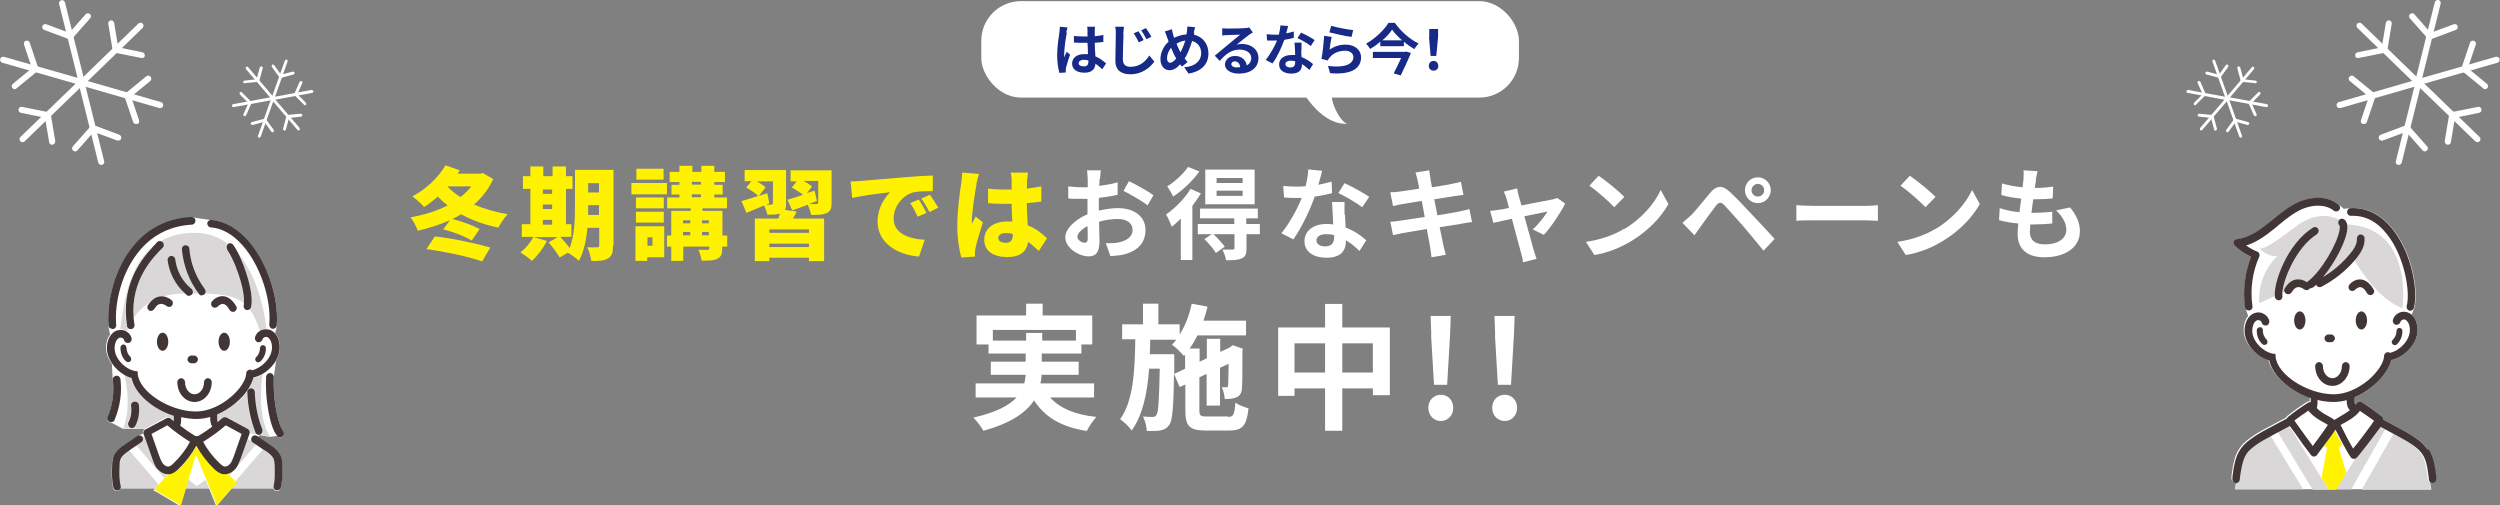 <?xml version="1.0" encoding="UTF-8"?>
<svg id="_レイヤー_2" data-name="レイヤー 2" xmlns="http://www.w3.org/2000/svg" viewBox="0 0 110.39 22.32">
  <rect x="0" y="0" width="110.39" height="22.32" fill="#808080" stroke="none"/>
  <defs>
    <style>
      .cls-1, .cls-2 {
        fill: none;
      }

      .cls-1, .cls-2, .cls-3, .cls-4, .cls-5, .cls-6, .cls-7, .cls-8 {
        stroke-width: 0px;
      }

      .cls-2 {
        stroke: #f7f8c9;
        stroke-linecap: round;
        stroke-linejoin: round;
      }

      .cls-3 {
        fill: #413635;
      }

      .cls-4 {
        fill: #172a88;
      }

      .cls-5 {
        fill: #d9d7d7;
      }

      .cls-6 {
        fill: #fff200;
      }

      .cls-7 {
        fill: #fff;
      }

      .cls-8 {
        fill: #fff300;
      }
    </style>
  </defs>
  <g id="_ガイド" data-name="ガイド">
    <g>
      <path class="cls-6" d="m21.78,7.9c-.2.45-.49.82-.85,1.13.44.19.95.34,1.49.43-.14.14-.33.42-.41.59-.61-.12-1.16-.32-1.65-.59-.12.08-.25.15-.39.21.42.1.9.28,1.21.44l-.35.51c-.3-.18-.83-.39-1.26-.49l.3-.41c-.44.2-.92.35-1.42.47-.06-.17-.2-.44-.32-.59.59-.11,1.15-.28,1.64-.53-.16-.12-.3-.25-.44-.39-.2.18-.4.33-.6.46-.11-.13-.37-.36-.52-.47.58-.3,1.14-.82,1.46-1.37l.63.22c-.03.05-.06.1-.1.15h1.01l.11-.03.45.26Zm-2.58,2.54c.82.09,1.78.3,2.45.49l-.36.61c-.62-.21-1.64-.43-2.46-.54l.37-.56Zm.56-2.2c.16.17.35.32.57.46.19-.14.35-.3.48-.47h-1.05Z"/>
      <path class="cls-6" d="m27.07,10.85c0,.3-.05.46-.22.56-.17.1-.41.12-.74.11-.02-.17-.1-.45-.18-.6.16.01.38,0,.44,0,.07,0,.09-.02.09-.09v-.77h-.52c-.05.52-.16,1.07-.38,1.46-.1-.11-.35-.29-.49-.36l-.36.21c-.09-.18-.31-.46-.49-.67l.41-.23h-1.07l.59.17c-.16.32-.43.67-.66.88-.12-.11-.37-.29-.51-.38.23-.17.45-.43.57-.68h-.51v-.56h.38v-1.56h-.33v-.56h.33v-.43h.57v.43h.41v-.43h.59v.43h.29v.56h-.29v1.56h.24v.56h-.49c.14.15.3.33.41.49.22-.54.24-1.27.24-1.82v-1.63h1.7v3.33Zm-3.1-2.48v.19h.41v-.19h-.41Zm0,.86h.41v-.2h-.41v.2Zm0,.69h.41v-.21h-.41v.21Zm2.48-.42v-.44h-.48v.08c0,.11,0,.23,0,.35h.49Zm-.48-1.41v.41h.48v-.41h-.48Z"/>
      <path class="cls-6" d="m29.45,8.58h-1.57v-.5h1.57v.5Zm-.12,2.78h-.75v.16h-.52v-1.53h1.27v1.37Zm-.02-2.16h-1.23v-.48h1.23v.48Zm-1.23.15h1.23v.48h-1.23v-.48Zm1.22-1.42h-1.2v-.48h1.2v.48Zm-.71,2.55v.37h.22v-.37h-.22Zm3.51.41h-.21v.08c0,.25-.05.38-.22.46-.17.08-.39.08-.69.08-.02-.15-.08-.35-.14-.48.15,0,.34,0,.4,0,.06,0,.08-.02.08-.07v-.07h-1.15v.63h-.53v-.63h-.19v-.49h.19v-1.09h.86v-.11h-1.04v-.48h.54v-.13h-.35v-.43h.35v-.12h-.43v-.45h.43v-.27h.57v.27h.4v-.27h.57v.27h.47v.45h-.47v.12h.37v.43h-.37v.13h.56v.48h-1.08v.11h.88v1.09h.21v.49Zm-1.94-1.16v.13h.32v-.13h-.32Zm0,.66h.32v-.15h-.32v.15Zm.39-2.24h.4v-.12h-.4v.12Zm0,.56h.4v-.13h-.4v.13Zm.45,1.02v.13h.3v-.13h-.3Zm.3.66v-.15h-.3v.15h.3Z"/>
      <path class="cls-6" d="m35.18,9.34c-.05.11-.11.21-.17.31h1.38v1.88h-.67v-.15h-1.75v.15h-.64v-1.88h1.04c.03-.08.05-.15.07-.22-.15.05-.33.05-.56.05-.02-.12-.08-.28-.14-.41-.27.12-.54.23-.78.33l-.22-.52c.19-.05.46-.14.74-.23-.11-.11-.35-.27-.53-.37l.23-.28h-.3v-.49h1.83v1.46c0,.13-.01.23-.05.3l.53.07Zm-1.35-.3h.23s.07-.02.07-.06v-.97h-.71c.15.08.3.18.39.26l-.3.38.37-.12.09.45-.14.06Zm1.89,1.09h-1.75v.15h1.75v-.15Zm0,.78v-.15h-1.75v.15h1.75Zm1-1.95c0,.25-.05.37-.22.45-.17.08-.39.08-.68.08-.03-.14-.09-.32-.15-.45-.24.09-.48.18-.69.25l-.21-.47c.19-.05.43-.13.69-.22-.13-.11-.34-.23-.5-.32l.22-.27h-.27v-.49h1.81v1.44Zm-.66-.08l-.34.13c.13,0,.29,0,.33,0,.05,0,.08-.02.08-.07v-.95h-.65c.15.08.29.17.38.24l-.23.3c.11-.04.23-.08.34-.11l.1.45Z"/>
      <path class="cls-6" d="m38.02,7.99c.41-.04,1.08-.09,1.89-.16.44-.04.96-.07,1.28-.08v.69c-.23,0-.6,0-.84.05-.48.11-.89.62-.89,1.15,0,.65.61.9,1.37.95l-.25.74c-.98-.08-1.83-.61-1.83-1.55,0-.6.32-1.07.56-1.29-.38.04-1.16.13-1.68.25l-.07-.73c.18,0,.37-.01.45-.02Zm2.89,1.41l-.39.17c-.12-.26-.19-.4-.33-.6l.38-.16c.11.16.26.43.34.59Zm.52-.23l-.39.19c-.13-.25-.21-.39-.36-.59l.38-.17c.11.16.28.41.37.57Z"/>
      <path class="cls-6" d="m43.12,8.13c-.05.23-.21,1.26-.21,1.67,0,.01,0,.08,0,.1.05-.13.11-.21.17-.34l.32.26c-.13.4-.26.84-.32,1.1-.01.06-.03.16-.03.21,0,.05,0,.13,0,.2l-.6.04c-.09-.3-.18-.82-.18-1.42,0-.67.12-1.5.17-1.83.02-.13.04-.34.05-.5l.74.06c-.04.1-.1.37-.12.45Zm2.23-.21c0,.08,0,.23-.01.41.23-.03.44-.06.64-.1v.67c-.2.03-.41.05-.64.07,0,.41.03.72.04.98.38.15.65.38.85.57l-.36.56c-.16-.15-.32-.29-.47-.4-.06.41-.33.67-.91.67-.62,0-1.03-.26-1.03-.76s.41-.81,1.02-.81c.08,0,.15,0,.22,0-.01-.23-.03-.5-.03-.78-.08,0-.17,0-.25,0-.26,0-.53,0-.79-.03v-.64c.25.03.52.04.79.04.08,0,.16,0,.25,0,0-.21,0-.37,0-.45,0-.07-.02-.21-.04-.3h.76c-.01.08-.02.2-.03.3Zm-.93,2.8c.21,0,.3-.11.3-.36v-.03c-.1-.03-.19-.04-.3-.04-.21,0-.34.08-.34.22,0,.15.15.21.34.21Z"/>
      <path class="cls-7" d="m48.55,7.9c0,.1,0,.2-.01.31.29-.04.58-.09.81-.16v.55c-.24.06-.54.1-.83.14,0,.13,0,.27,0,.4v.16c.3-.07.6-.11.85-.11.68,0,1.21.35,1.21.96,0,.52-.27.91-.97,1.09-.2.04-.4.06-.58.07l-.2-.57c.2,0,.39,0,.54-.03.36-.07.64-.24.64-.56,0-.3-.26-.48-.65-.48-.27,0-.56.04-.83.12,0,.35.02.69.02.84,0,.55-.19.69-.48.69-.43,0-1.03-.37-1.03-.84,0-.38.44-.79.98-1.02,0-.11,0-.21,0-.31v-.37c-.08,0-.16,0-.23,0-.3,0-.47,0-.62-.02v-.53c.25.03.44.04.6.04.08,0,.17,0,.26,0,0-.15,0-.28,0-.36,0-.09-.02-.31-.03-.39h.61c-.01.08-.03.27-.04.38Zm-.66,2.82c.08,0,.14-.04.14-.19,0-.11,0-.31-.01-.55-.27.15-.45.33-.45.48,0,.14.21.26.32.26Zm3.04-2.1l-.26.45c-.21-.18-.79-.51-1.06-.64l.24-.43c.34.16.85.45,1.08.62Z"/>
      <path class="cls-7" d="m53.03,8.53c-.11.19-.24.37-.38.56v2.39h-.51v-1.83c-.13.13-.26.26-.4.36-.04-.11-.17-.41-.25-.54.39-.27.82-.7,1.08-1.13l.46.2Zm-.07-.96c-.29.41-.74.84-1.16,1.11-.05-.12-.18-.34-.26-.45.34-.21.73-.57.92-.86l.5.2Zm2.68,2.77h-.6v.63c0,.24-.04.37-.22.44-.16.08-.38.08-.68.08-.02-.14-.1-.34-.16-.47.19,0,.39,0,.45,0,.06,0,.08-.02.08-.07v-.61h-.93c.18.17.39.4.5.55l-.39.28c-.1-.17-.32-.43-.51-.61l.33-.22h-.62v-.45h1.61v-.25h-1.51v-.43h2.55v.43h-.51v.25h.6v.45Zm-.24-1.32h-2.18v-1.53h2.18v1.53Zm-.53-1.16h-1.15v.22h1.15v-.22Zm0,.56h-1.15v.23h1.15v-.23Z"/>
      <path class="cls-7" d="m58.2,8.16c.22-.04.42-.09.6-.14l.02.51c-.2.05-.48.11-.77.15-.21.62-.59,1.39-.94,1.89l-.53-.27c.35-.43.71-1.08.9-1.56-.08,0-.15,0-.23,0-.18,0-.36,0-.55-.02l-.04-.51c.19.02.42.03.59.03.13,0,.26,0,.4-.02.06-.24.11-.51.12-.74l.61.06c-.04.14-.09.37-.16.6Zm1.19,1.33c0,.13.02.34.03.56.38.14.69.36.91.56l-.3.47c-.15-.14-.35-.33-.6-.47v.04c0,.41-.22.73-.85.73-.55,0-.98-.24-.98-.73,0-.43.36-.76.97-.76.11,0,.2,0,.3.02-.02-.33-.04-.72-.05-.99h.55c-.01.19,0,.37,0,.56Zm-.88,1.39c.3,0,.4-.17.4-.41v-.09c-.11-.03-.23-.04-.36-.04-.26,0-.42.11-.42.27,0,.16.14.27.38.27Zm.58-2.35l.28-.44c.32.14.86.44,1.09.6l-.31.46c-.26-.2-.76-.49-1.06-.63Z"/>
      <path class="cls-7" d="m62.49,7.62l.62-.1c.01.09.03.24.05.34,0,.06.04.21.07.41.38-.06.71-.11.87-.15.14-.03.31-.06.41-.09l.11.58c-.1,0-.27.04-.41.05-.18.03-.52.08-.88.14.04.22.09.46.14.71.4-.07.76-.13.96-.17.17-.04.34-.07.45-.11l.12.58c-.12,0-.3.04-.47.07-.21.04-.57.09-.96.15.07.36.13.66.16.79.03.13.07.29.11.43l-.63.11c-.02-.16-.04-.32-.06-.45-.02-.13-.08-.43-.15-.8-.45.08-.86.15-1.05.18-.19.04-.34.07-.44.09l-.12-.59c.12,0,.32-.03.46-.05.2-.03.61-.09,1.06-.16-.04-.24-.09-.48-.13-.71-.39.06-.73.12-.86.14-.14.03-.26.05-.41.09l-.12-.61c.14,0,.27-.01.41-.03.15-.02.49-.07.87-.13-.04-.19-.07-.33-.08-.4-.03-.13-.06-.23-.09-.34Z"/>
      <path class="cls-7" d="m67.06,8.64c.03.11.07.26.12.43.56-.11,1.18-.23,1.35-.26.08-.01.16-.04.23-.07l.35.25c-.19.39-.63,1.05-.94,1.38l-.49-.24c.23-.2.53-.58.65-.79-.11.02-.55.11-1.02.21.17.61.36,1.29.42,1.52.03.07.08.27.12.36l-.6.15c-.01-.12-.04-.26-.08-.39-.07-.24-.25-.93-.41-1.53-.37.08-.69.15-.82.18l-.14-.53c.14-.01.26-.03.41-.05.06,0,.22-.04.42-.08-.04-.17-.08-.31-.11-.41-.03-.11-.07-.22-.12-.31l.59-.14c.02.1.04.22.07.34Z"/>
      <path class="cls-7" d="m71.73,10.11c.75-.45,1.33-1.12,1.6-1.72l.34.62c-.33.6-.92,1.2-1.63,1.63-.45.27-1.01.52-1.64.62l-.37-.58c.69-.1,1.26-.32,1.69-.58Zm0-1.42l-.45.46c-.23-.25-.78-.73-1.1-.95l.41-.44c.31.21.88.67,1.14.94Z"/>
      <path class="cls-7" d="m74.67,9.51c.2-.2.54-.64.85-1,.26-.31.52-.36.86-.04.3.28.63.63.9.92.3.31.75.8,1.08,1.16l-.49.52c-.3-.37-.67-.82-.93-1.12-.26-.3-.65-.73-.81-.9-.14-.14-.23-.13-.36.03-.17.22-.49.66-.66.9-.1.14-.21.3-.29.41l-.53-.55c.13-.11.23-.2.37-.33Zm2.95-1.68c.32,0,.57.26.57.57s-.26.57-.57.57-.57-.25-.57-.57.25-.57.57-.57Zm0,.85c.15,0,.28-.12.28-.28s-.13-.28-.28-.28-.28.13-.28.28.12.28.28.28Z"/>
      <path class="cls-7" d="m80.03,9.09h2.37c.21,0,.4-.02.52-.03v.69c-.11,0-.33-.02-.52-.02h-2.37c-.25,0-.55,0-.71.02v-.69c.16.01.48.03.71.03Z"/>
      <path class="cls-7" d="m85.47,10.11c.75-.45,1.33-1.12,1.61-1.72l.34.62c-.33.6-.92,1.2-1.63,1.63-.44.27-1.01.52-1.64.62l-.37-.58c.69-.1,1.26-.32,1.69-.58Zm0-1.42l-.45.46c-.23-.25-.78-.73-1.1-.95l.41-.44c.31.21.88.67,1.14.94Z"/>
      <path class="cls-7" d="m89.9,7.96c-.01.07-.03.19-.05.34.32,0,.6-.03.81-.06l-.02.52c-.26.03-.51.04-.86.04-.03.19-.05.4-.08.6h.03c.27,0,.6-.02.89-.05v.52c-.26.02-.52.04-.79.04h-.18c0,.13-.02.24-.02.32,0,.37.22.56.66.56.62,0,.95-.28.95-.64,0-.3-.16-.58-.45-.86l.62-.13c.29.37.43.68.43,1.06,0,.67-.6,1.14-1.57,1.14-.69,0-1.18-.3-1.18-1.04,0-.11.01-.26.03-.45-.32-.03-.61-.08-.85-.15l.03-.53c.29.1.58.15.87.18.03-.2.05-.41.08-.6-.3-.03-.62-.08-.88-.16l.03-.51c.26.08.59.14.91.17.01-.14.03-.26.04-.36.01-.21.01-.3,0-.39l.62.04c-.04.16-.06.28-.08.39Z"/>
      <path class="cls-7" d="m46.37,17.55c.43.48,1.1.76,2.04.86-.14.15-.33.43-.42.62-1.14-.18-1.85-.61-2.33-1.35-.35.53-1.02,1.01-2.24,1.34-.08-.16-.29-.43-.44-.58,1.01-.23,1.58-.54,1.91-.89h-1.81v-.62h2.15c.03-.13.05-.25.06-.38h-1.54v-.58h1.54v-.36h-1.64v-.4h-.53v-1.28h2.19v-.52h.73v.52h2.19v1.28h-.48v.4h-1.75v.36h1.63v.58h-1.64c0,.13-.02.25-.05.38h2.37v.62h-1.97Zm-1.06-2.51v-.34h.71v.34h1.49v-.47h-3.67v.47h1.46Z"/>
      <path class="cls-7" d="m54.23,18.41c.23,0,.28-.1.32-.63.14.1.4.2.58.25-.08.75-.26.98-.84.98h-1.05c-.71,0-.9-.19-.9-.88v-1.15l-.25.11-.25-.58c-.02,1.47-.07,2.04-.2,2.24-.11.16-.22.22-.38.25-.15.04-.38.03-.62.03-.01-.2-.08-.46-.17-.64.19.02.35.02.43.02s.13-.02.17-.1c.08-.12.11-.62.14-2.03h-.47c-.08,1.08-.28,2.05-.77,2.73-.11-.17-.34-.38-.51-.5.59-.82.65-2.14.67-3.53h-.58v-.66h.92v-.91h.68v.91h.94v.45c.25-.39.43-.87.53-1.36l.7.13c-.05.21-.11.42-.18.62h1.88v.65h-2.15c-.1.21-.22.41-.34.58h.44v.58l.32-.15v-.86h.59v.58l.43-.2.02-.02.11-.08.44.16-.02.1c0,.85,0,1.46-.02,1.64-.01.22-.1.35-.26.41-.14.06-.34.07-.5.07-.01-.16-.06-.39-.13-.52.07,0,.16,0,.2,0s.08-.01.08-.09c.01-.05.01-.38.02-.95l-.38.18v1.67h-.59v-1.4l-.32.15v1.45c0,.25.04.28.34.28h.92Zm-1.9-2.13v-.62l-.05.06c-.11-.13-.38-.4-.53-.5.07-.07.13-.14.19-.22h-1.15c0,.22-.01.43-.02.64h1.08v.87s.48-.23.48-.23Z"/>
      <path class="cls-7" d="m61.37,14.46v2.99h-.75v-.3h-1.35v1.87h-.76v-1.87h-1.35v.33h-.72v-3.02h2.07v-1.04h.76v1.04h2.1Zm-2.86,1.99v-1.29h-1.35v1.29h1.35Zm2.11,0v-1.29h-1.35v1.29h1.35Z"/>
      <path class="cls-7" d="m63.07,18.01c0-.33.23-.58.55-.58s.55.25.55.58-.24.58-.55.58-.55-.25-.55-.58Zm.13-3.23l-.03-.83h.89l-.03.83-.13,2.21h-.58l-.13-2.21Z"/>
      <path class="cls-7" d="m65.89,18.01c0-.33.23-.58.55-.58s.55.25.55.58-.24.58-.55.58-.55-.25-.55-.58Zm.13-3.23l-.03-.83h.89l-.03.83-.13,2.21h-.58l-.13-2.21Z"/>
    </g>
    <g>
      <path class="cls-7" d="m58.92,3.59l-1.53.22s.82,1.7,2.1,1.66c-.33-.08-.99-1.28-.57-1.88Z"/>
      <rect class="cls-7" x="43.32" y=".05" width="23.74" height="4.26" rx="1.75" ry="1.75" transform="translate(110.39 4.36) rotate(-180)"/>
      <g>
        <path class="cls-4" d="m47.11,1.44c-.04.16-.12.7-.12.94,0,.05,0,.11,0,.16.03-.09.07-.17.11-.25l.15.12c-.07.2-.15.45-.18.58,0,.03-.01.09-.01.11,0,.02,0,.07,0,.1l-.28.02c-.05-.17-.1-.45-.1-.78,0-.37.07-.83.1-1.02,0-.07.02-.16.02-.24l.34.03s-.05.17-.06.22Zm1.23-.09c0,.05,0,.14,0,.25.13-.01.26-.03.38-.06v.31c-.12.02-.24.03-.38.04,0,.24.02.43.03.6.2.08.36.21.47.31l-.17.26c-.1-.1-.2-.18-.3-.25-.01.23-.15.4-.48.4s-.55-.14-.55-.4.21-.42.54-.42c.06,0,.11,0,.16,0,0-.15-.01-.33-.02-.5-.06,0-.12,0-.17,0-.14,0-.28,0-.43-.01v-.29c.14.01.28.02.43.02.06,0,.11,0,.17,0,0-.12,0-.22,0-.27,0-.04,0-.11-.02-.16h.35s-.01.1-.01.16Zm-.48,1.58c.15,0,.2-.08.2-.22v-.04c-.06-.02-.13-.03-.2-.03-.14,0-.23.06-.23.15,0,.1.1.14.23.14Z"/>
        <path class="cls-4" d="m49.61,1.51c-.01.26-.03.81-.03,1.11,0,.25.15.33.34.33.4,0,.66-.23.83-.5l.22.27c-.16.23-.51.56-1.06.56-.4,0-.66-.18-.66-.59,0-.33.02-.97.02-1.18,0-.12,0-.23-.03-.33h.39c-.01.11-.03.23-.03.33Zm.89.26l-.22.1c-.07-.16-.14-.27-.22-.4l.21-.09c.07.1.18.28.23.39Zm.33-.14l-.21.1c-.08-.15-.14-.27-.23-.39l.21-.1c.07.1.18.27.24.38Z"/>
        <path class="cls-4" d="m52.74,1.44s-.01.06-.02.09c.38.09.64.4.64.83,0,.52-.37.81-.88.89l-.19-.28c.53-.04.75-.32.75-.62,0-.27-.15-.47-.4-.54-.09.28-.19.56-.33.78.04.05.09.1.13.15l-.25.2s-.06-.06-.08-.1c-.16.18-.3.26-.48.26-.2,0-.39-.17-.39-.49,0-.28.14-.58.36-.77-.02-.07-.04-.13-.07-.2-.03-.09-.05-.17-.1-.25l.32-.1c.01.08.03.16.05.23.01.05.03.1.04.15.19-.09.37-.14.55-.15,0-.04.02-.08.02-.12.01-.07.02-.18.02-.23l.34.03c-.02.07-.04.19-.06.25Zm-1.07,1.33c.09,0,.18-.08.27-.19-.08-.12-.16-.29-.23-.47-.11.13-.18.31-.18.46,0,.12.05.2.14.2Zm.45-.45c.09-.16.16-.35.22-.53-.15.02-.28.07-.39.14.06.15.12.29.18.39Z"/>
        <path class="cls-4" d="m54.18,1.26c.13,0,.65,0,.79-.02.1,0,.16-.02.19-.03l.16.22c-.06.04-.11.07-.17.11-.13.09-.39.31-.54.43.08-.02.15-.03.23-.03.42,0,.73.26.73.62,0,.39-.29.69-.88.69-.34,0-.6-.16-.6-.4,0-.2.18-.38.44-.38.3,0,.49.19.52.42.13-.07.2-.18.2-.33,0-.22-.22-.37-.51-.37-.37,0-.62.2-.88.5l-.22-.23c.17-.14.47-.39.61-.51.14-.11.39-.32.51-.42-.12,0-.46.02-.59.02-.07,0-.14.01-.2.02v-.32c.06,0,.14.01.21.01Zm.44,1.71c.05,0,.1,0,.14,0-.01-.16-.1-.26-.24-.26-.09,0-.15.06-.15.12,0,.09.1.15.25.15Z"/>
        <path class="cls-4" d="m56.8,1.47c.12-.02.23-.05.33-.08v.28c-.1.03-.25.06-.42.09-.12.34-.32.77-.52,1.04l-.3-.15c.19-.24.39-.6.5-.86-.04,0-.09,0-.13,0-.1,0-.2,0-.31,0l-.02-.28c.1.01.23.02.32.02.07,0,.15,0,.22,0,.03-.13.06-.28.07-.41l.34.03c-.02.08-.05.2-.09.33Zm.66.74c0,.07,0,.19.01.31.21.08.38.2.51.31l-.16.26c-.09-.08-.2-.18-.33-.26v.02c0,.23-.12.4-.47.4-.3,0-.54-.13-.54-.4,0-.24.2-.42.54-.42.06,0,.11,0,.17,0,0-.18-.02-.4-.03-.55h.31c0,.1,0,.21,0,.31Zm-.49.77c.17,0,.22-.09.22-.23v-.05c-.06-.01-.13-.02-.2-.02-.14,0-.23.06-.23.15,0,.09.08.15.21.15Zm.32-1.3l.16-.24c.18.08.48.24.6.33l-.17.26c-.14-.11-.42-.27-.59-.35Z"/>
        <path class="cls-4" d="m58.7,2.2c.22-.16.46-.23.72-.23.43,0,.68.26.68.56,0,.44-.35.79-1.37.7l-.09-.32c.73.1,1.12-.08,1.12-.39,0-.16-.15-.28-.36-.28-.28,0-.52.1-.68.29-.04.05-.07.09-.09.14l-.28-.07c.05-.24.1-.72.12-1.02l.33.05c-.03.13-.08.43-.09.57Zm1.05-.87l-.07.3c-.25-.03-.79-.15-.98-.2l.08-.29c.23.07.76.17.98.19Z"/>
        <path class="cls-4" d="m61.6,1.02c.26.37.66.72,1.04.9-.07.07-.14.17-.19.25-.15-.09-.31-.2-.46-.33v.2h-1.04v-.2c-.14.12-.29.23-.45.32-.04-.07-.12-.17-.18-.23.41-.23.81-.62.99-.92h.29Zm.47,1.25l.23.07c-.12.3-.3.68-.45.99l-.31-.09c.11-.21.23-.47.33-.68h-1.25v-.27h1.45Zm-.16-.49c-.18-.16-.34-.32-.44-.47-.1.15-.25.32-.43.47h.87Z"/>
        <path class="cls-4" d="m63.09,2.91c0-.13.09-.22.21-.22s.21.09.21.22-.09.21-.21.21-.21-.09-.21-.21Zm.02-1.27v-.36s.39,0,.39,0v.36s-.08.83-.08.83h-.25l-.07-.83Z"/>
      </g>
    </g>
    <g>
      <path class="cls-7" d="m12.51,19.04c-.14-.2-.21-.45-.26-.67-.13-.56-.18-1.14-.16-1.72l.1-.72c.11-.18.17-.39.17-.6,0-.2-.06-.44-.21-.61l.07-.3s0-.03,0-.04c.1-1.25-.44-2.84-1.29-3.78-.47-.52-1.03-.83-1.6-.88l-.82-.12s-.04,0-.06,0c-1,.05-1.84.45-2.49,1.19-.92,1.05-1.25,2.56-1.17,3.6,0,.01,0,.02,0,.04l.07.34c-.13.17-.18.39-.18.57,0,.26.1.51.26.73l.04.73c.07.55-.01,1.12-.23,1.63-.04.09,0,.18.09.22.02,0,.04.01.07.01l.53.28h.97s-.01,0-.01,0c-.07.04-.1.12-.08.2l-.23.11s-.02.01-.04.02l-.54.37c-.17.11-.39.26-.5.51-.06.15-.07.31-.07.44-.01.31-.02.64.06.96.02.08.09.13.16.13.01,0,.03,0,.04,0,.06-.01.1-.06.12-.11h1.52c-.05.05-.07.09-.06.09.05,0,1.18.69,1.18.69l.23-.78h1.04l.32.78.68-.78h1.84c.02.05.06.1.12.11.01,0,.03,0,.04,0,.08,0,.14-.05.16-.13.08-.32.07-.65.06-.96,0-.14,0-.29-.07-.44-.1-.24-.33-.4-.5-.51l-.5-.34.1-.09.45.08.3-.04s.08.07.14.07c.03,0,.07-.01.1-.03.08-.05.09-.16.04-.24Z"/>
      <g>
        <g>
          <path class="cls-1" d="m7.94,18.8c.21.16.43.31.66.45,0,0,0,0,.01,0,.02,0,.04,0,.06.01.02,0,.04-.01.06-.01,0,0,0,0,.01,0,.21-.13.41-.26.61-.41-.07-.13-.09-.29-.09-.43-.2.06-.4.09-.6.09h0c-.23,0-.46-.03-.69-.08,0,.13,0,.26-.04.38Z"/>
          <polygon class="cls-1" points="9.08 21.19 8.62 20.07 8.3 21.16 8.68 21.46 9.08 21.19"/>
          <path class="cls-1" d="m10.92,13.69s-.02,0-.03,0c-.09-.02-.15-.11-.13-.2,0-.04.01-.07.01-.11-.38-.31-.89-.39-1.72-.42,0,.01-.02.03-.04.04-.03.02-.07.03-.1.03-.05,0-.1-.02-.13-.07,0,0,0,0,0-.01-.08,0-.17,0-.26,0,0,.02-.01.03-.03.05-.03.04-.08.06-.13.06-.04,0-.08-.01-.11-.04-.03-.02-.06-.05-.09-.08-.36,0-.68.05-.95.13.2.03.33.15.35.17.07.06.07.17.01.24-.06.07-.17.07-.24.01,0,0-.13-.11-.27-.09-.1.02-.19.09-.27.23-.03.05-.09.08-.15.08-.03,0-.06,0-.09-.02-.08-.05-.11-.15-.06-.23.02-.04.05-.08.08-.11-.31.2-.53.44-.69.67,0,.1.02.2.04.3.01.09-.05.18-.14.19,0,0-.02,0-.03,0-.04,0-.08-.02-.11-.04-.02.05-.04.1-.05.14.09.06.15.15.18.26.02.09-.03.18-.12.21-.09.02-.18-.03-.21-.12-.02-.06-.07-.09-.09-.1-.05-.02-.11-.02-.15.01-.11.07-.18.24-.18.44,0,.49.5.95.93,1.02,0,0,0,0,0,0,0,0,.01,0,.02,0,0,0,0,0,.01,0,0,0,.01,0,.02,0,0,0,0,0,.01,0,0,0,.01,0,.02.01,0,0,0,0,0,0,0,0,0,0,.01.01,0,0,0,0,0,.01,0,0,0,.01,0,.02,0,0,0,0,0,.01,0,0,0,.01,0,.02,0,0,0,.01,0,.02,0,0,0,0,0,.01.06.79,1.41,1.67,2.57,1.67h0c.5,0,1.05-.23,1.53-.63.41-.35.69-.77.69-1.05,0-.09.08-.17.17-.17.03,0,.06,0,.09.03.42-.09.88-.53.88-1.01,0-.19-.07-.37-.18-.44-.04-.03-.1-.03-.15-.01-.03.01-.08.04-.09.1-.02.09-.12.14-.21.12-.09-.02-.14-.12-.12-.21.03-.11.1-.21.2-.28-.14-.42-.28-.73-.45-.96-.03.02-.07.04-.11.04Zm-5.16,2.27s-.06.04-.1.04c-.03,0-.06-.01-.09-.03-.17-.16-.27-.39-.25-.63,0-.07.07-.13.14-.12.07,0,.13.07.12.14,0,.16.05.32.17.42.05.05.06.13,0,.19Zm1.42-.48c-.14,0-.25-.18-.25-.4s.11-.4.25-.4.25.18.25.4-.11.4-.25.4Zm1.27.22h.12c.09,0,.17.08.17.17s-.08.17-.17.17h-.12c-.09,0-.17-.08-.17-.17s.08-.17.17-.17Zm.14,2.04c-.42,0-.76-.39-.76-.88,0-.09.08-.17.17-.17s.17.08.17.17c0,.3.19.54.42.54s.42-.24.42-.54c0-.09.08-.17.17-.17s.17.08.17.17c0,.49-.34.88-.76.88Zm1.38-.64h0s0,0,0,0Zm-.07-1.63c-.14,0-.25-.18-.25-.4s.11-.4.25-.4.25.18.25.4-.11.4-.25.4Zm.47-1.73s-.06.02-.08.02c-.06,0-.11-.03-.15-.08-.07-.12-.17-.26-.29-.27-.12-.01-.23.11-.23.11-.06.07-.17.08-.24.02-.07-.06-.08-.16-.02-.24.02-.03.22-.25.51-.23.21.02.4.17.56.44.05.08.02.18-.06.23Zm.95,2.03c.11-.1.17-.25.17-.4,0-.07.06-.13.13-.13,0,0,0,0,0,0,.07,0,.13.06.13.13,0,.23-.09.45-.25.6-.03.02-.06.03-.09.03-.04,0-.07-.01-.1-.04-.05-.05-.04-.14,0-.19Z"/>
          <path class="cls-1" d="m7.03,20.13c.04.13.09.26.17.35.07.08.16.13.24.12.08-.01.15-.08.23-.15.29-.28.53-.59.72-.94-.35-.22-.69-.46-1-.73l-.7.38.34.97Z"/>
          <path class="cls-1" d="m10.33,20.13l.34-.97-.7-.38c-.31.27-.65.51-1,.73.19.35.43.66.72.94.07.07.15.14.23.15.07.01.16-.03.23-.11l.16-.31s.01-.03.02-.05Z"/>
          <path class="cls-5" d="m10.52,20.54l.78-.91-.14-.09s-.05-.05-.06-.08c-.06-.03-.11-.05-.16-.07l-.3.85c-.03.1-.07.2-.13.3Z"/>
          <path class="cls-5" d="m10.05,20.92l.08.08.15-.18c-.07.05-.15.09-.23.1Z"/>
          <path class="cls-5" d="m10.15,20.49s0,0,0-.01c.07-.08.11-.19.15-.3l-.16.31Z"/>
          <path class="cls-5" d="m12.08,21.45c.07-.27.06-.57.05-.86,0-.11,0-.23-.05-.33-.06-.14-.2-.24-.37-.36l-.1-.06-1.22,1.42.05.05-.21.24h1.84s-.01-.06,0-.09Z"/>
          <path class="cls-5" d="m6.24,19.54l-.21.14,1.22,1.43c.05-.06.11-.11.16-.17,0,0,0,0,0,0-.17,0-.35-.09-.48-.25-.11-.14-.17-.31-.22-.45l-.34-.97s-.05.02-.08.04c.05.08.03.18-.05.23Z"/>
          <path class="cls-5" d="m5.72,19.89l-.02.02c-.18.12-.31.22-.37.36-.04.09-.04.21-.05.33,0,.29-.02.59.05.86,0,.03,0,.06,0,.09h1.52s.09-.1.15-.16l-1.28-1.49Z"/>
          <polygon class="cls-5" points="8.68 21.46 8.3 21.16 8.19 21.55 9.23 21.55 9.08 21.19 8.68 21.46"/>
          <path class="cls-5" d="m11.09,13.56s-.03.08-.06.1c.17.23.31.54.45.96.03-.02.06-.04.1-.05.06-.02.12-.03.19-.03-.04-.36-.28-2.21-1.25-3.34.31.62.69,1.74.57,2.37Z"/>
          <path class="cls-5" d="m7.18,10.93h0c-.4.41-1.42,1.43-1.28,3.11.15-.23.38-.47.69-.67.12-.16.27-.26.43-.28.07-.01.13,0,.19,0,.27-.08.58-.13.95-.13-.42-.38-.69-.9-.76-1.46-.01-.09.05-.18.15-.19.09-.01.18.05.19.15.06.51.33.99.72,1.31.06.05.08.12.05.19.09,0,.18,0,.26,0-.42-.56-.69-1.26-.75-1.96,0-.09.06-.17.15-.18.09,0,.17.06.18.15.05.64.3,1.28.69,1.79.05.06.04.14,0,.2.82.03,1.34.11,1.72.42.05-.72-.49-2.05-.75-2.36-.06-.07-.05-.18.02-.24,0,0,.02-.01.02-.02-.4-.3-.89-.49-1.49-.48-.59,0-1.07.14-1.46.36.02,0,.05.02.07.04.07.07.07.17,0,.24Z"/>
          <path class="cls-5" d="m5.6,14.63s.03-.09.05-.14c-.03-.03-.05-.06-.06-.1-.28-1.74.57-2.88,1.1-3.45-1.07.92-1.24,2.6-1.38,3.59.06,0,.11.01.17.03.04.02.08.04.12.07Z"/>
          <path class="cls-5" d="m7.52,18.45s.09.08.13.11c0-.07,0-.14,0-.21,0-.01,0-.02,0-.03-.93-.31-1.72-.99-1.86-1.67-.1-.03-.21-.07-.31-.13h0s.38,1.33-.04,2.41h.97s.92-.5.92-.5c.06-.03.14-.02.19.02Zm-1.56.35c-.03.06-.09.09-.15.09-.03,0-.05,0-.08-.02-.08-.04-.12-.14-.07-.23.11-.22.16-.48.12-.73-.01-.09.05-.18.14-.19.09-.01.18.05.19.14.04.32-.01.65-.16.93Z"/>
          <path class="cls-5" d="m10.42,17.79c-.26.22-.53.39-.82.51,0,.01,0,.02,0,.04,0,.14,0,.23.02.3.07-.06.14-.12.21-.18.05-.05.13-.06.19-.02l.93.5c.07.04.1.12.08.19l.28.05s-.03-.04-.04-.06c-.22-.57-.34-1.17-.36-1.78,0-.09.07-.17.16-.17.09,0,.17.07.17.16.02.57.13,1.13.34,1.67.03.09,0,.18-.09.22l.45.08c-.57-.81-.41-2.34-.35-2.76-.13.07-.26.12-.39.15-.08.35-.36.77-.78,1.12Z"/>
          <path class="cls-8" d="m10.4,21.26l-.27-.26-.08-.08s-.07.01-.1.01c-.02,0-.05,0-.07,0-.17-.02-.3-.13-.41-.24-.31-.3-.57-.64-.78-1.02-.21.38-.47.72-.78,1.02-.11.11-.24.21-.41.24-.02,0-.04,0-.06,0-.05.06-.11.11-.16.17-.09.1-.18.19-.26.28-.06.07-.11.12-.15.16-.05.05-.07.09-.06.09.05,0,1.18.69,1.18.69l.23-.78.11-.39.32-1.09.46,1.12.15.36.32.78.68-.78.21-.24-.05-.05Z"/>
          <line class="cls-2" x1="9.97" y1="17.11" x2="9.97" y2="17.11"/>
        </g>
        <g>
          <path class="cls-3" d="m7.18,14.69c-.14,0-.25.18-.25.4s.11.4.25.4.25-.18.25-.4-.11-.4-.25-.4Z"/>
          <path class="cls-3" d="m9.9,14.69c-.14,0-.25.18-.25.4s.11.4.25.4.25-.18.25-.4-.11-.4-.25-.4Z"/>
          <path class="cls-3" d="m11.4,16s.06-.01.09-.03c.16-.15.26-.37.25-.6,0-.07-.06-.13-.13-.13,0,0,0,0,0,0-.07,0-.13.06-.13.13,0,.15-.06.3-.17.4-.05.05-.06.13,0,.19.03.03.06.04.1.04Z"/>
          <path class="cls-3" d="m5.58,15.35c0-.07-.05-.13-.12-.14-.07,0-.13.05-.14.12-.01.24.08.48.25.63.03.02.06.03.09.03.04,0,.07-.01.1-.04.05-.05.04-.14,0-.19-.11-.1-.18-.26-.17-.42Z"/>
          <path class="cls-3" d="m6.57,13.71s.06.02.09.02c.06,0,.11-.03.15-.08.08-.14.17-.22.27-.23.14-.02.27.09.27.09.07.06.18.06.24-.01.06-.07.06-.18-.01-.24-.02-.02-.16-.14-.35-.17-.06-.01-.12-.01-.19,0-.17.03-.31.12-.43.28-.03.04-.05.07-.08.11-.05.08-.02.18.06.23Z"/>
          <path class="cls-3" d="m9.87,13.08c-.29-.03-.49.2-.51.23-.06.07-.05.18.02.24.07.06.18.05.24-.02,0,0,.11-.12.23-.11.12.01.23.15.29.27.03.05.09.08.15.08.03,0,.06,0,.08-.02.08-.05.11-.15.06-.23-.16-.27-.35-.42-.56-.44Z"/>
          <path class="cls-3" d="m4.97,14.53s0,0,.01,0c.09,0,.16-.09.15-.18-.08-.96.23-2.37,1.09-3.35.59-.67,1.35-1.03,2.25-1.08.09,0,.16-.08.16-.18,0-.09-.08-.16-.18-.16-1,.05-1.84.45-2.49,1.19-.92,1.05-1.25,2.56-1.17,3.6,0,.09.08.15.17.15Z"/>
          <path class="cls-3" d="m9.31,10.04c.49.04.96.3,1.38.77.78.86,1.3,2.38,1.2,3.53,0,.09.06.17.15.18,0,0,0,0,.01,0,.09,0,.16-.07.17-.15.1-1.25-.44-2.84-1.29-3.78-.47-.52-1.03-.83-1.6-.88-.09,0-.17.06-.18.15,0,.09.06.17.15.18Z"/>
          <path class="cls-3" d="m5.6,14.39s.03.08.06.1c.03.03.07.04.11.04,0,0,.02,0,.03,0,.09-.01.15-.1.14-.19-.02-.1-.03-.2-.04-.3-.14-1.68.88-2.7,1.28-3.1h0c.07-.07.07-.18,0-.25-.02-.02-.04-.03-.07-.04-.06-.02-.13,0-.17.04h0c-.06.07-.14.15-.23.25-.53.58-1.38,1.71-1.1,3.45Z"/>
          <path class="cls-3" d="m8.45,16.04h.12c.09,0,.17-.08.17-.17s-.08-.17-.17-.17h-.12c-.09,0-.17.08-.17.17s.08.17.17.17Z"/>
          <path class="cls-3" d="m8.91,13.04s.07-.01.1-.03c.01-.01.03-.02.04-.04.04-.06.04-.14,0-.2-.39-.51-.64-1.15-.69-1.79,0-.09-.09-.16-.18-.15-.09,0-.16.09-.15.18.06.7.32,1.4.75,1.96,0,0,0,0,0,.01.03.04.08.07.13.07Z"/>
          <path class="cls-3" d="m10.02,11.02c.26.31.8,1.65.75,2.36,0,.04,0,.08-.01.11-.02.09.04.18.13.2.01,0,.02,0,.03,0,.04,0,.08-.01.11-.04.03-.02.05-.06.06-.1.12-.63-.26-1.74-.57-2.37-.09-.17-.17-.3-.23-.38-.05-.06-.14-.08-.21-.04,0,0-.02,0-.02.02-.07.06-.08.17-.02.24Z"/>
          <path class="cls-3" d="m8.35,13.06s.1-.02.13-.06c.01-.01.02-.03.03-.05.02-.07,0-.14-.05-.19-.4-.32-.66-.8-.72-1.31-.01-.09-.1-.16-.19-.15-.09.01-.16.1-.15.19.07.56.34,1.08.76,1.46.03.03.06.05.09.08.03.03.07.04.11.04Z"/>
          <path class="cls-3" d="m5.06,18.54c.24-.57.33-1.19.26-1.8-.01-.09-.09-.16-.19-.15-.09.01-.16.09-.15.19.07.55-.01,1.12-.23,1.63-.04.09,0,.18.09.22.02,0,.04.01.07.01.07,0,.13-.04.16-.1Z"/>
          <path class="cls-3" d="m12.51,19.04c-.14-.2-.21-.45-.26-.67-.13-.56-.18-1.14-.16-1.72,0-.09-.07-.17-.16-.18-.09,0-.17.07-.18.16-.03.61.03,1.22.16,1.81.06.26.14.55.32.8.03.05.08.07.14.07.03,0,.07-.01.1-.03.08-.05.09-.16.04-.24Z"/>
          <path class="cls-3" d="m11.59,18.98c-.21-.53-.32-1.09-.34-1.67,0-.09-.08-.17-.17-.16-.09,0-.17.08-.16.17.02.61.14,1.21.36,1.78,0,.02.02.05.04.06.03.03.07.04.11.04.02,0,.04,0,.06-.01,0,0,0,0,0,0,.08-.04.12-.13.09-.22Z"/>
          <path class="cls-3" d="m5.93,17.73c-.09.01-.16.1-.14.19.03.25,0,.51-.12.73-.04.08,0,.18.07.23.02.01.05.02.08.02.06,0,.12-.03.15-.09.15-.28.2-.61.16-.93-.01-.09-.1-.16-.19-.14Z"/>
          <path class="cls-3" d="m12.39,20.13c-.1-.24-.33-.4-.5-.51l-.54-.37c-.08-.05-.18-.03-.23.05-.03.05-.04.11-.02.16.01.03.03.06.06.08l.14.09.31.21.1.06c.18.12.31.22.37.36.04.09.04.21.05.33,0,.29.02.59-.05.86,0,.03,0,.06,0,.09.02.05.06.1.12.11.01,0,.03,0,.04,0,.08,0,.14-.05.16-.13.08-.32.07-.65.06-.96,0-.14,0-.29-.07-.44Z"/>
          <path class="cls-3" d="m5.33,21.45c-.07-.27-.06-.57-.05-.86,0-.11,0-.23.05-.33.06-.14.2-.24.37-.36l.02-.02.31-.21.21-.14c.08-.05.1-.15.05-.23,0,0,0,0,0,0-.05-.08-.16-.1-.23-.05l-.54.37c-.17.11-.39.26-.5.51-.06.15-.07.31-.07.44-.01.31-.02.64.06.96.02.08.09.13.16.13.01,0,.03,0,.04,0,.06-.01.1-.06.12-.11,0-.03.01-.06,0-.09Z"/>
          <path class="cls-3" d="m6.94,20.69c.13.16.3.25.48.25,0,0,0,0,0,0,.02,0,.04,0,.06,0,.17-.02.3-.13.41-.24.31-.3.57-.64.78-1.02.21.38.47.72.78,1.02.11.11.24.21.41.24.02,0,.04,0,.07,0,.03,0,.07,0,.1-.01.08-.02.16-.05.23-.1.05-.04.1-.08.14-.13.04-.05.07-.1.1-.15.05-.1.09-.21.13-.3l.3-.85.09-.26s0,0,0-.01c.02-.07-.01-.15-.08-.19l-.93-.5c-.06-.03-.14-.02-.19.02-.07.06-.14.12-.21.18-.02-.06-.02-.15-.02-.3,0-.01,0-.03,0-.04.28-.12.56-.29.82-.51.42-.35.7-.77.78-1.12.13-.03.26-.08.39-.15.42-.24.77-.69.77-1.19,0-.25-.09-.57-.34-.72-.08-.05-.17-.07-.26-.07-.06,0-.13.01-.19.03-.03.01-.07.03-.1.05-.1.06-.17.16-.2.28-.02.09.03.18.12.21.09.02.18-.03.21-.12.02-.06.07-.09.09-.1.05-.02.11-.02.15.01.11.07.18.24.18.44,0,.47-.46.91-.88,1.01-.03-.02-.06-.03-.09-.03-.09,0-.17.08-.17.17,0,.28-.28.71-.69,1.05-.47.4-1.03.63-1.53.63h0c-1.16,0-2.51-.87-2.57-1.67,0,0,0,0,0-.01,0,0,0-.01,0-.02,0,0,0-.01,0-.02,0,0,0,0,0-.01,0,0,0-.01,0-.02,0,0,0,0,0-.01,0,0,0,0-.01-.01,0,0,0,0,0,0,0,0-.01,0-.02-.01,0,0,0,0-.01,0,0,0-.01,0-.02,0,0,0,0,0-.01,0,0,0-.01,0-.02,0,0,0,0,0,0,0-.43-.07-.93-.53-.93-1.02,0-.19.07-.37.18-.44.04-.03.1-.03.15-.01.03.01.08.04.09.1.02.09.12.14.21.12.09-.02.14-.12.12-.21-.03-.11-.09-.2-.18-.26-.04-.03-.08-.05-.12-.07-.05-.02-.11-.03-.17-.03-.1,0-.2.02-.28.07-.25.16-.34.48-.34.72,0,.5.36.96.78,1.2.1.06.2.1.31.13.14.69.93,1.37,1.86,1.67,0,0,0,.02,0,.03,0,.07,0,.14,0,.21-.04-.04-.09-.07-.13-.11-.05-.05-.13-.06-.19-.02l-.92.49h-.01c-.07.05-.11.13-.08.21l.05.13.34.97c.05.15.11.31.22.45Zm1.45-1.18c-.19.35-.43.66-.72.94-.07.07-.15.14-.23.15-.08.01-.17-.04-.24-.12-.08-.1-.12-.23-.17-.35l-.34-.97.7-.38c.31.27.65.51,1,.73Zm1.76.98c-.07.08-.16.12-.23.11-.08-.01-.15-.08-.23-.15-.29-.28-.53-.59-.72-.94.35-.22.69-.46,1-.73l.7.38-.34.97s-.01.03-.02.05c-.04.11-.08.22-.15.3,0,0,0,0,0,.01Zm-1.47-1.99c.19,0,.39-.03.6-.09,0,.14.01.3.09.43-.2.15-.4.28-.61.41,0,0,0,0-.01,0-.02,0-.04,0-.06.01-.02,0-.04-.01-.06-.01,0,0,0,0-.01,0-.23-.14-.45-.29-.66-.45.04-.12.04-.26.04-.38.23.05.46.08.69.08h0Z"/>
          <path class="cls-3" d="m9.18,16.7c-.09,0-.17.08-.17.17,0,.3-.19.54-.42.54s-.42-.24-.42-.54c0-.09-.08-.17-.17-.17s-.17.08-.17.17c0,.49.34.88.76.88s.76-.39.76-.88c0-.09-.08-.17-.17-.17Z"/>
        </g>
      </g>
    </g>
    <g>
      <path class="cls-7" d="m107.5,20.85c-.05-.33-.11-.7-.32-1.01-.11-.16-.25-.31-.46-.46-.27-.2-.57-.36-.85-.51l-.63-.34c0-.05-.02-.1-.06-.14-.29-.22-.59-.44-.89-.63-.08-.05-.18-.03-.23.05,0,.01-.01.03-.02.04,0,0-.02,0-.03.01-.04-.04-.05-.11-.04-.3,0,0,0-.01,0-.02.29-.12.58-.3.84-.52.42-.36.7-.77.78-1.12.56-.12,1.17-.7,1.16-1.34,0-.22-.07-.49-.26-.66l.12-.31c.19-.72-.08-2.39-.95-3.48-.51-.63-1.14-.95-1.84-.92l-.33.03-.21-.18c-.52-.42-1.24-.33-1.74-.12-.43.19-.8.49-1.15.78-.08.06-.15.12-.23.18-.38.31-.85.63-1.36.69-.07,0-.12.05-.14.11-.02.06,0,.13.04.18.21.2.44.36.7.48-.27.7-.36,1.48-.26,2.22l.13.39c-.14.17-.2.41-.2.6,0,.62.55,1.18,1.09,1.32.14.68.92,1.35,1.83,1.67,0,0,0,.02,0,.03,0,.05,0,.1,0,.15-.04,0-.08,0-.11.02-.31.19-.61.41-.89.63-.02.02-.04.04-.05.07,0,0,0,0,0,0l-.75.4c-.29.15-.58.31-.85.51-.21.15-.36.3-.46.46-.21.31-.27.68-.32,1.01-.01.09-.03.19-.03.29,0,.09.07.17.16.18,0,0,0,0,0,0,.02,0,.04,0,.06-.01l-.06.32h8.67l-.06-.33s.06.02.09.02c0,0,0,0,0,0,.09,0,.16-.08.16-.18,0-.1-.02-.19-.03-.29Z"/>
      <g>
        <g>
          <path class="cls-1" d="m102.29,18.02c.13.13.3.23.48.34.1.06.2.12.3.18.1-.07.2-.13.3-.18.14-.08.27-.15.38-.25-.11-.11-.14-.26-.14-.44-.19.05-.38.08-.57.08-.24,0-.48-.03-.72-.09,0,.12,0,.24-.03.36Z"/>
          <path class="cls-1" d="m102.61,18.65c-.22-.12-.44-.25-.61-.45-.02-.02-.04-.04-.06-.07-.21.14-.42.28-.62.44.09.12.17.24.25.35.18.26.34.49.56.77.06-.08.12-.17.19-.26.17-.22.36-.47.48-.68-.06-.04-.12-.07-.19-.11Z"/>
          <path class="cls-1" d="m102.76,19.78l-.17-.17s0,.01-.01.02c-.12.16-.23.31-.32.43-.03.04-.08.07-.13.07,0,0,0,0,0,0-.05,0-.1-.02-.13-.06-.29-.37-.48-.65-.7-.96,0-.01-.02-.02-.03-.04l1.26,2.03.24-1.32Z"/>
          <path class="cls-1" d="m104.83,18.57c-.2-.15-.41-.3-.63-.44,0,0,0,.01-.01.02-.01.03-.04.06-.07.08-.17.18-.38.31-.58.42-.07.04-.13.08-.19.11.02.03.03.06.05.09.15.29.34.66.5.94.27-.33.54-.69.82-1.07.04-.05.08-.1.11-.16Z"/>
          <path class="cls-1" d="m103.62,20.9l.59-.95c-.07.08-.14.16-.2.24-.03.04-.08.06-.13.06,0,0,0,0-.01,0-.05,0-.1-.03-.13-.07-.1-.15-.21-.34-.32-.54l-.13.15.34,1.12Z"/>
          <path class="cls-5" d="m100.89,12.74c.14-.23.31-.37.51-.4.21-.03.38.06.48.12.01-.01.02-.03.04-.04.59-.43,1.33-1.72,1.4-2.3.02-.14-.01-.17-.01-.17-.07-.06-.07-.17-.01-.24,0,0,0,0,0,0-.37-.2-1.09-.37-2.01.35-1.37,1.08-1.53.91-1.53.91,0,0,.34.38.8.34,0,0-.88.73-.8,2.08,0,0,.31-.15.7-.32-.07-.58.54-2.32,1.68-3.03.08-.05.18-.03.23.05.05.08.03.18-.05.23-.92.58-1.51,2.04-1.53,2.6.03-.01.06-.03.1-.04-.02-.05-.02-.1,0-.15Z"/>
          <path class="cls-5" d="m103.65,10.09c-.03.53-.54,1.5-1.07,2.14.45-.27.86-.62,1.19-1.03.14-.17.31-.42.3-.67,0-.09.06-.17.16-.18.09,0,.17.06.18.16.02.37-.2.7-.37.91-.02.03-.05.06-.07.08.25.43,1.08,1.73,2.11,2.11,0,0,.53-3.56-2.44-3.7.01.06.02.12.01.19Z"/>
          <path class="cls-8" d="m103.29,19.78l.13-.15c-.12-.21-.23-.44-.33-.63,0-.02-.02-.04-.03-.05-.13.21-.3.44-.48.67l.17.17-.24,1.32.32.52h.33l.45-.73-.34-1.12Z"/>
          <path class="cls-5" d="m101.26,19.08c-.07-.09-.13-.19-.21-.29l-.49.26,1.56,2.58h.71l-.32-.52-1.26-2.03Z"/>
          <path class="cls-5" d="m99.52,19.65c-.18.13-.3.25-.38.37-.17.25-.22.58-.26.87-.01.09-.03.17-.03.25,0,.07-.05.12-.11.15l-.06.32h3.02l-1.46-2.4c-.25.13-.49.27-.72.43Z"/>
          <path class="cls-5" d="m107.2,21.15c0-.08-.02-.17-.03-.25-.05-.29-.1-.62-.26-.87-.08-.13-.21-.24-.38-.37-.25-.18-.54-.34-.81-.48l-.04-.02-1.4,2.47h3.07l-.06-.33s-.08-.08-.08-.13Z"/>
          <path class="cls-5" d="m105.33,18.97l-.28-.15s-.05.06-.07.09c-.26.36-.52.71-.78,1.02l-.59.95-.45.73h.66l1.5-2.65Z"/>
          <line class="cls-2" x1="104.34" y1="16.35" x2="104.34" y2="16.35"/>
        </g>
        <path class="cls-3" d="m101.55,13.75c-.14,0-.25.18-.25.4s.11.4.25.4.25-.18.25-.4-.11-.4-.25-.4Z"/>
        <ellipse class="cls-3" cx="104.27" cy="14.15" rx=".25" ry=".4"/>
        <path class="cls-3" d="m102.93,15.11c.09,0,.17-.08.17-.17s-.08-.17-.17-.17h-.12c-.09,0-.17.08-.17.17s.08.17.17.17h.12Z"/>
        <path class="cls-3" d="m99.39,11.35c-.27.7-.36,1.48-.26,2.22.01.08.08.14.17.14,0,0,.02,0,.02,0,.09-.01.16-.1.14-.19-.11-.74,0-1.52.3-2.19.02-.04.02-.09,0-.13-.02-.04-.05-.08-.09-.09-.17-.07-.34-.16-.49-.27.45-.14.84-.42,1.18-.69.08-.06.15-.12.23-.19.35-.29.68-.56,1.07-.73.39-.17.98-.25,1.39.07.07.06.18.05.24-.03.06-.07.05-.18-.03-.24-.52-.42-1.24-.33-1.74-.12-.43.19-.8.49-1.15.78-.08.06-.15.12-.23.18-.38.31-.85.63-1.36.69-.07,0-.12.05-.14.11-.02.06,0,.13.04.18.21.2.44.36.7.48Z"/>
        <path class="cls-3" d="m103.83,9.53c.59-.02,1.12.24,1.56.8.78.97,1.05,2.56.88,3.18-.02.09.03.18.12.21.01,0,.03,0,.04,0,.07,0,.14-.05.16-.13.19-.72-.08-2.39-.95-3.48-.51-.63-1.14-.95-1.84-.92-.09,0-.17.08-.16.18,0,.09.08.17.18.16Z"/>
        <path class="cls-3" d="m104.67,13.03s.06,0,.08-.02c.08-.05.11-.15.06-.23-.16-.27-.35-.42-.56-.44-.29-.03-.49.2-.51.23-.06.07-.05.18.02.24.07.06.18.05.24-.02,0,0,.11-.12.23-.11.12.01.23.15.29.27.03.05.09.08.15.08Z"/>
        <path class="cls-3" d="m105.83,15.21c.16-.15.26-.37.25-.6,0-.07-.06-.13-.13-.13,0,0,0,0,0,0-.07,0-.13.06-.13.13,0,.15-.06.3-.17.4-.05.05-.06.13,0,.19.03.03.06.04.1.04.03,0,.06-.01.09-.03Z"/>
        <path class="cls-3" d="m99.79,14.45c-.07,0-.13.05-.14.12-.01.24.08.48.25.63.03.02.06.03.09.03.04,0,.07-.01.1-.04.05-.05.04-.14,0-.19-.11-.1-.18-.27-.17-.42,0-.07-.05-.13-.12-.14Z"/>
        <path class="cls-3" d="m107.18,19.84c-.11-.16-.25-.31-.46-.46-.27-.2-.57-.36-.85-.51l-.63-.34c0-.05-.02-.1-.06-.14-.29-.22-.59-.44-.89-.63-.08-.05-.18-.03-.23.05,0,.01-.01.03-.02.04,0,0-.02,0-.03.01-.04-.04-.05-.11-.04-.3,0,0,0-.01,0-.02.29-.12.58-.3.84-.52.42-.36.7-.77.78-1.12.56-.12,1.17-.7,1.16-1.34,0-.25-.09-.57-.34-.72-.13-.08-.3-.1-.45-.04-.15.06-.26.18-.3.33-.02.09.03.18.12.21.09.02.18-.03.21-.12.02-.06.07-.09.09-.1.05-.02.11-.02.15.01.11.07.18.24.18.44,0,.47-.46.92-.88,1.01-.03-.02-.06-.03-.09-.03-.09,0-.17.08-.17.17,0,.28-.28.71-.69,1.06-.48.4-1.03.63-1.53.63h0c-1.16,0-2.51-.87-2.57-1.67,0,0,0,0,0-.01,0,0,0-.01,0-.02,0,0,0-.01,0-.02,0,0,0-.01,0-.02,0,0,0,0,0-.01,0,0,0,0,0-.01,0,0,0,0-.01-.01,0,0,0,0-.01-.01,0,0,0,0-.01,0,0,0,0,0-.01-.01,0,0,0,0-.01,0,0,0-.01,0-.02,0,0,0-.01,0-.02,0,0,0,0,0-.01,0-.43-.07-.93-.53-.93-1.02,0-.19.07-.37.18-.44.04-.03.1-.03.15-.01.03.01.08.04.09.1.02.09.12.14.21.12.09-.02.14-.12.12-.21-.04-.15-.15-.27-.3-.33-.15-.06-.32-.04-.45.04-.25.16-.34.48-.34.72,0,.62.55,1.18,1.09,1.32.14.68.92,1.35,1.83,1.67,0,0,0,.02,0,.03,0,.05,0,.1,0,.15-.04,0-.08,0-.11.02-.31.19-.61.41-.89.63-.02.02-.04.04-.05.07,0,0,0,0,0,0l-.75.4c-.29.15-.58.31-.85.51-.21.15-.36.3-.46.46-.21.31-.27.68-.32,1.01-.01.09-.03.19-.03.29,0,.09.07.17.16.18,0,0,0,0,0,0,.02,0,.04,0,.06-.01.06-.02.1-.08.11-.15,0-.08.02-.17.03-.25.05-.29.1-.62.26-.87.08-.13.21-.24.38-.37.22-.16.47-.3.72-.43.03-.02.06-.03.09-.05l.24-.13.49-.26c.07.1.14.2.21.29,0,.01.02.02.03.04.22.32.41.59.7.96.03.04.08.06.13.06,0,0,0,0,0,0,.05,0,.1-.03.13-.07.08-.12.2-.27.32-.43,0,0,0-.01.01-.02.17-.23.35-.46.48-.67,0,.02.02.03.03.05.1.19.21.41.33.63.11.2.22.4.32.54.03.04.08.07.13.07,0,0,0,0,.01,0,.05,0,.1-.02.13-.06.07-.08.14-.16.2-.24.26-.32.51-.66.78-1.02.02-.03.05-.06.07-.09l.28.15.33.18.04.02c.27.15.56.3.81.48.18.13.3.25.38.37.17.25.22.58.26.87.01.09.03.17.03.25,0,.06.04.11.08.13.03.02.06.02.09.02,0,0,0,0,0,0,.09,0,.16-.08.16-.18,0-.1-.02-.19-.03-.29-.05-.33-.11-.7-.32-1.01Zm-4.13-2.09c.18,0,.38-.03.57-.08,0,.18.03.33.14.44-.11.09-.24.17-.38.25-.1.06-.2.12-.3.18-.1-.07-.2-.13-.3-.18-.18-.1-.35-.2-.48-.34.03-.11.04-.24.03-.36.24.06.48.09.72.09Zm-.93,1.94c-.21-.28-.37-.51-.56-.77-.08-.11-.16-.23-.25-.35.2-.15.41-.3.62-.44.01.03.03.05.06.07.17.2.39.33.61.45.07.04.13.07.19.11-.13.2-.31.45-.48.68-.07.09-.13.17-.19.26Zm1.78.11c-.17-.28-.36-.65-.5-.94-.02-.03-.03-.06-.05-.09.06-.04.13-.08.19-.11.21-.12.42-.24.58-.42.03-.02.05-.05.07-.08,0,0,0-.01.01-.02.21.14.42.29.63.44-.04.05-.08.1-.11.16-.28.38-.54.74-.82,1.07Z"/>
        <path class="cls-3" d="m102.31,10.33c.08-.05.1-.15.05-.23-.05-.08-.15-.1-.23-.05-1.14.71-1.75,2.45-1.68,3.03,0,.01,0,.03,0,.04.02.08.09.14.17.14.01,0,.02,0,.03,0,.09-.02.15-.11.13-.2,0-.03,0-.07,0-.12.02-.56.61-2.03,1.53-2.6Z"/>
        <path class="cls-3" d="m103.29,9.71c-.06.07-.06.18.01.24,0,0,.03.04.01.17-.07.58-.81,1.87-1.4,2.3-.01.01-.03.02-.04.04-.09-.06-.27-.15-.48-.12-.2.03-.37.17-.51.4-.03.05-.03.1,0,.15.01.03.04.06.07.08.03.02.06.02.09.02.06,0,.11-.03.15-.08.08-.14.17-.22.27-.23.14-.02.27.09.27.09.07.06.18.06.24-.01,0,0,.01-.02.02-.03.01,0,.02,0,.03,0,.03,0,.07-.01.1-.03.05-.04.11-.08.16-.13,0,0,0,.02,0,.02.03.06.09.09.15.09.03,0,.05,0,.08-.02.55-.29,1.06-.69,1.46-1.16.02-.03.05-.05.07-.08.17-.21.4-.54.37-.91,0-.09-.09-.16-.18-.16-.09,0-.16.09-.16.18.02.25-.16.51-.3.67-.33.41-.74.76-1.19,1.03.53-.64,1.04-1.61,1.07-2.14,0-.07,0-.13-.01-.19-.02-.08-.06-.15-.11-.2-.07-.06-.17-.06-.23,0,0,0,0,0,0,0Z"/>
        <path class="cls-3" d="m102.4,15.99c-.09,0-.17.08-.17.17,0,.49.34.88.76.88s.76-.4.76-.88c0-.09-.08-.17-.17-.17s-.17.08-.17.17c0,.3-.19.54-.42.54s-.42-.24-.42-.54c0-.09-.08-.17-.17-.17Z"/>
      </g>
    </g>
    <g>
      <path class="cls-7" d="m3.66,3.75s-.07.02-.1.01L.1,2.77c-.07-.02-.11-.09-.09-.17.02-.07.09-.11.17-.09l3.46.99c.07.02.11.09.09.17-.01.04-.03.06-.06.08Z"/>
      <path class="cls-7" d="m.72,3.92c-.06.03-.13.02-.17-.03-.05-.06-.04-.14.02-.19l.84-.69-.35-1.04c-.02-.07.01-.15.08-.17.07-.02.15.01.17.08l.41,1.21-.99.81s-.01,0-.02.01Z"/>
      <path class="cls-7" d="m1.06,6.26c-.05.03-.12.02-.16-.02-.05-.05-.05-.14,0-.19l2.6-2.51c.05-.05.14-.05.19,0,.05.05.05.14,0,.19l-2.6,2.51s-.02.02-.03.02Z"/>
      <path class="cls-7" d="m2.36,6.38s-.03.01-.04.01c-.07.01-.14-.04-.15-.11l-.18-1.08-1.07-.22c-.07-.01-.12-.09-.1-.16.01-.07.09-.12.16-.1l1.25.25.21,1.26c0,.06-.02.11-.07.14Z"/>
      <path class="cls-7" d="m4.53,7.27s-.02,0-.03.01c-.07.02-.14-.03-.16-.1l-.87-3.5c-.02-.07.03-.14.1-.16.07-.02.14.03.16.1l.87,3.5c.02.06-.01.12-.07.15Z"/>
      <path class="cls-7" d="m5.27,6.2s-.07.02-.11,0l-1.02-.38-.72.82c-.05.06-.13.06-.19.01-.06-.05-.06-.13-.01-.19l.85-.96,1.2.45c.07.03.1.1.08.17-.01.03-.03.06-.06.07Z"/>
      <path class="cls-7" d="m7.13,4.76s-.07.02-.1.01l-3.47-1c-.07-.02-.11-.09-.09-.17s.09-.11.17-.09l3.47,1c.07.02.11.09.09.17-.01.04-.03.06-.06.08Z"/>
      <path class="cls-7" d="m6.07,5.47s-.01,0-.02,0c-.07.02-.15-.01-.17-.08l-.41-1.21.99-.81c.06-.05.14-.04.19.02.05.06.04.14-.02.19l-.84.69.35,1.04c.02.06,0,.13-.06.16Z"/>
      <path class="cls-7" d="m3.68,3.76c-.05.03-.12.02-.16-.02-.05-.05-.05-.14,0-.19l2.59-2.51c.05-.05.14-.05.19,0,.05.05.05.14,0,.19l-2.59,2.51s-.02.02-.03.02Z"/>
      <path class="cls-7" d="m6.33,2.55s-.06.02-.09.01l-1.25-.25-.21-1.26c-.01-.07.04-.14.11-.15.07-.01.14.04.15.11l.18,1.08,1.07.22c.07.01.12.09.1.16,0,.04-.03.07-.07.09Z"/>
      <path class="cls-7" d="m3.67,3.75s-.02,0-.03.01c-.07.02-.14-.03-.16-.1L2.61.17c-.02-.07.03-.14.1-.16.07-.02.14.03.16.1l.87,3.5c.02.06-.01.12-.06.15Z"/>
      <path class="cls-7" d="m3.15,1.77l-1.2-.45c-.07-.03-.1-.1-.08-.17.03-.07.1-.1.17-.08l1.02.38.72-.82c.05-.06.13-.06.19-.01.06.05.06.13.01.19l-.85.96Z"/>
    </g>
    <g>
      <path class="cls-7" d="m12.04,4.41s-.03,0-.04-.02l-1.14-1.34s-.02-.07,0-.09c.03-.02.07-.02.09,0l1.14,1.34s.02.07,0,.09c-.01.01-.03.02-.05.02Z"/>
      <path class="cls-7" d="m10.8,3.69s-.06-.03-.06-.06c0-.04.02-.07.06-.07l.53-.06.14-.52s.05-.06.08-.05c.03,0,.06.05.05.08l-.16.6-.62.06s0,0-.01,0Z"/>
      <path class="cls-7" d="m10.3,4.73s-.05-.02-.06-.05c0-.04.02-.07.05-.08l1.74-.32s.07.02.08.05c0,.04-.02.07-.05.08l-1.74.32s-.01,0-.02,0Z"/>
      <path class="cls-7" d="m10.8,5.13s-.01,0-.02,0c-.03-.01-.05-.05-.03-.09l.22-.49-.38-.38s-.03-.07,0-.09c.03-.03.07-.03.09,0l.44.44-.25.57s-.04.04-.07.04Z"/>
      <path class="cls-7" d="m11.45,6.08s-.01,0-.02,0c-.03-.01-.05-.05-.04-.08l.59-1.66s.05-.05.08-.04c.03.01.05.05.04.08l-.59,1.66s-.04.05-.07.04Z"/>
      <path class="cls-7" d="m12.03,5.84s-.04-.01-.05-.03l-.31-.43-.52.14s-.07-.01-.08-.05c0-.03.01-.07.05-.08l.6-.16.37.51s.01.07-.01.09c-.01,0-.03.01-.04.01Z"/>
      <path class="cls-7" d="m13.18,5.76s-.03,0-.04-.02l-1.15-1.34s-.02-.07,0-.09.07-.02.09,0l1.15,1.34s.02.07,0,.09c-.01.01-.03.02-.05.02Z"/>
      <path class="cls-7" d="m12.56,5.76s0,0-.01,0c-.03,0-.06-.05-.05-.08l.16-.6.62-.06s.07.02.07.06c0,.04-.02.07-.06.07l-.53.06-.14.52s-.04.05-.07.05Z"/>
      <path class="cls-7" d="m12.04,4.42s-.05-.02-.06-.05c0-.04.02-.07.05-.08l1.73-.32s.07.02.08.05c0,.04-.02.07-.05.08l-1.73.32s-.01,0-.02,0Z"/>
      <path class="cls-7" d="m13.46,4.64s-.03,0-.04-.02l-.44-.44.25-.57s.05-.05.09-.03c.03.01.05.05.03.09l-.22.49.38.38s.03.07,0,.09c-.01.01-.03.02-.05.02Z"/>
      <path class="cls-7" d="m12.05,4.41s-.01,0-.02,0c-.03-.01-.05-.05-.04-.08l.59-1.66s.05-.05.08-.04c.03.01.05.05.04.08l-.59,1.66s-.04.05-.07.04Z"/>
      <path class="cls-7" d="m12.37,3.46l-.37-.51s-.01-.07.01-.09c.03-.02.07-.01.09.01l.31.43.52-.14s.07.01.08.05c0,.03-.01.07-.05.08l-.6.16Z"/>
    </g>
    <g>
      <path class="cls-7" d="m106.72,3.75s.07.02.1.01l3.46-.99c.07-.02.11-.09.09-.17-.02-.07-.09-.11-.17-.09l-3.46.99c-.07.02-.11.09-.09.17.01.04.03.06.06.08Z"/>
      <path class="cls-7" d="m109.66,3.92c.06.03.13.02.17-.03.05-.06.04-.14-.02-.19l-.84-.69.35-1.04c.02-.07-.01-.15-.08-.17-.07-.02-.15.01-.17.08l-.41,1.21.99.81s.01,0,.02.01Z"/>
      <path class="cls-7" d="m109.33,6.26c.05.03.12.02.16-.02.05-.05.05-.14,0-.19l-2.6-2.51c-.05-.05-.14-.05-.19,0-.05.05-.05.14,0,.19l2.6,2.51s.02.02.03.02Z"/>
      <path class="cls-7" d="m108.03,6.38s.03.01.04.01c.07.01.14-.04.15-.11l.18-1.08,1.07-.22c.07-.01.12-.09.1-.16-.01-.07-.09-.12-.16-.1l-1.25.25-.21,1.26c0,.06.02.11.07.14Z"/>
      <path class="cls-7" d="m105.86,7.27s.02,0,.03.01c.07.02.14-.03.16-.1l.87-3.5c.02-.07-.03-.14-.1-.16-.07-.02-.14.03-.16.1l-.87,3.5c-.02.06.01.12.07.15Z"/>
      <path class="cls-7" d="m105.12,6.2s.07.02.11,0l1.02-.38.72.82c.05.06.13.06.19.01.06-.05.06-.13.01-.19l-.85-.96-1.2.45c-.07.03-.1.1-.08.17.01.03.03.06.06.07Z"/>
      <path class="cls-7" d="m103.25,4.76s.07.02.1.01l3.47-1c.07-.02.11-.09.09-.17s-.09-.11-.17-.09l-3.47,1c-.07.02-.11.09-.09.17.01.04.03.06.06.08Z"/>
      <path class="cls-7" d="m104.32,5.47s.01,0,.02,0c.07.02.15-.01.17-.08l.41-1.21-.99-.81c-.06-.05-.14-.04-.19.02-.05.06-.04.14.02.19l.84.69-.35,1.04c-.02.06,0,.13.06.16Z"/>
      <path class="cls-7" d="m106.71,3.76c.05.03.12.02.16-.02.05-.05.05-.14,0-.19l-2.59-2.51c-.05-.05-.14-.05-.19,0-.05.05-.05.14,0,.19l2.59,2.51s.02.02.03.02Z"/>
      <path class="cls-7" d="m104.06,2.55s.06.02.09.01l1.25-.25.21-1.26c.01-.07-.04-.14-.11-.15-.07-.01-.14.04-.15.11l-.18,1.08-1.07.22c-.07.01-.12.09-.1.16,0,.04.03.07.07.09Z"/>
      <path class="cls-7" d="m106.71,3.75s.02,0,.03.01c.07.02.14-.03.16-.1l.87-3.5c.02-.07-.03-.14-.1-.16-.07-.02-.14.03-.16.1l-.87,3.5c-.02.06.01.12.06.15Z"/>
      <path class="cls-7" d="m107.24,1.77l1.2-.45c.07-.03.1-.1.08-.17-.03-.07-.1-.1-.17-.08l-1.02.38-.72-.82c-.05-.06-.13-.06-.19-.01-.06.05-.06.13-.01.19l.85.96Z"/>
    </g>
    <g>
      <path class="cls-7" d="m98.35,4.41s.03,0,.04-.02l1.14-1.34s.02-.07,0-.09c-.03-.02-.07-.02-.09,0l-1.14,1.34s-.02.07,0,.09c.01.01.03.02.05.02Z"/>
      <path class="cls-7" d="m99.59,3.69s.06-.03.06-.06c0-.04-.02-.07-.06-.07l-.53-.06-.14-.52s-.05-.06-.08-.05c-.03,0-.06.05-.05.08l.16.6.62.06s0,0,.01,0Z"/>
      <path class="cls-7" d="m100.09,4.73s.05-.02.06-.05c0-.04-.02-.07-.05-.08l-1.74-.32s-.07.02-.08.05c0,.04.02.07.05.08l1.74.32s.01,0,.02,0Z"/>
      <path class="cls-7" d="m99.59,5.13s.01,0,.02,0c.03-.01.05-.05.03-.09l-.22-.49.38-.38s.03-.07,0-.09c-.03-.03-.07-.03-.09,0l-.44.44.25.57s.04.04.07.04Z"/>
      <path class="cls-7" d="m98.94,6.08s.01,0,.02,0c.03-.01.05-.05.04-.08l-.59-1.66s-.05-.05-.08-.04c-.03.01-.05.05-.04.08l.59,1.66s.04.05.07.04Z"/>
      <path class="cls-7" d="m98.36,5.84s.04-.01.05-.03l.31-.43.52.14s.07-.01.08-.05c0-.03-.01-.07-.05-.08l-.6-.16-.37.51s-.01.07.01.09c.01,0,.03.01.04.01Z"/>
      <path class="cls-7" d="m97.2,5.76s.03,0,.04-.02l1.15-1.34s.02-.07,0-.09-.07-.02-.09,0l-1.15,1.34s-.02.07,0,.09c.01.01.03.02.05.02Z"/>
      <path class="cls-7" d="m97.83,5.76s0,0,.01,0c.03,0,.06-.05.05-.08l-.16-.6-.62-.06s-.07.02-.07.06c0,.04.02.07.06.07l.53.06.14.52s.04.05.07.05Z"/>
      <path class="cls-7" d="m98.34,4.42s.05-.02.06-.05c0-.04-.02-.07-.05-.08l-1.73-.32s-.07.02-.08.05c0,.04.02.07.05.08l1.73.32s.01,0,.02,0Z"/>
      <path class="cls-7" d="m96.93,4.64s.03,0,.04-.02l.44-.44-.25-.57s-.05-.05-.09-.03c-.03.01-.05.05-.03.09l.22.49-.38.38s-.03.07,0,.09c.01.01.03.02.05.02Z"/>
      <path class="cls-7" d="m98.34,4.41s.01,0,.02,0c.03-.01.05-.05.04-.08l-.59-1.66s-.05-.05-.08-.04c-.03.01-.05.05-.04.08l.59,1.66s.04.05.07.04Z"/>
      <path class="cls-7" d="m98.02,3.46l.37-.51s.01-.07-.01-.09c-.03-.02-.07-.01-.09.01l-.31.43-.52-.14s-.07.01-.08.05c0,.03.01.07.05.08l.6.16Z"/>
    </g>
  </g>
</svg>